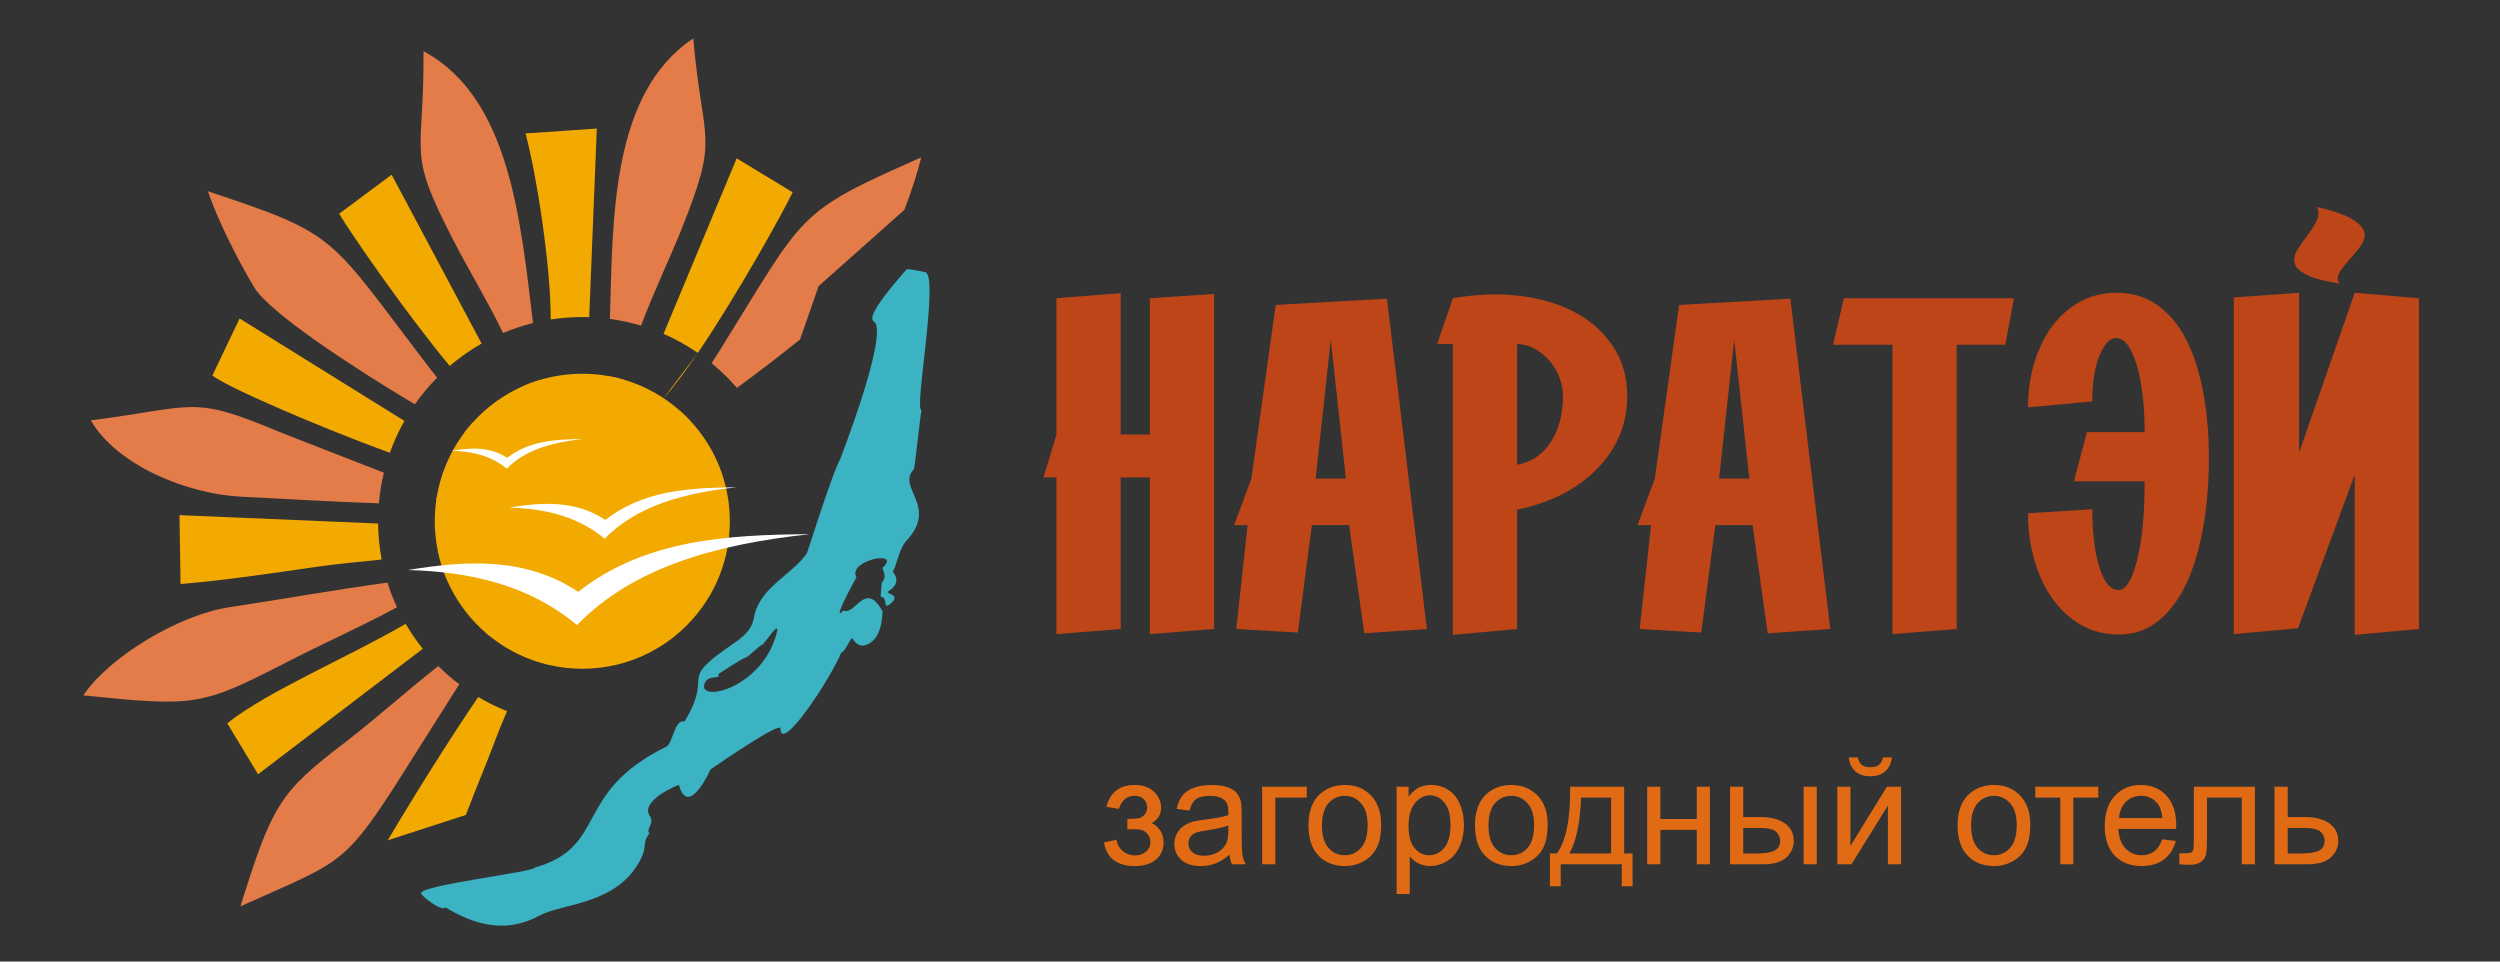 <svg width="390" height="150" viewBox="0 0 390 150" fill="none" xmlns="http://www.w3.org/2000/svg">
<rect x="0" y="0" width="390" height="150" fill="#333333" stroke="none"/>
<path fill-rule="evenodd" clip-rule="evenodd" d="M103.924 68.025C104.759 67.569 106.066 66.744 107.691 65.652C107.181 65.103 106.644 64.579 106.083 64.083C105.281 65.385 104.546 66.692 103.924 68.025ZM114.964 60.514C118.134 58.188 121.572 55.565 124.807 52.956L127.702 44.636L141.088 32.733C142.18 29.857 143.127 26.971 143.707 24.554C123.962 33.29 125.804 32.946 112.109 54.943C111.749 55.521 111.382 56.093 111.009 56.66C112.436 57.828 113.76 59.118 114.964 60.514ZM37.503 141.391C42.443 125.669 43.544 123.653 53.68 115.93C58.062 112.591 63.326 107.881 68.373 103.903C69.397 104.922 70.491 105.871 71.646 106.745L61.392 122.952C53.46 135.239 52.371 134.689 37.503 141.391ZM75.746 98.688C76.269 98.378 76.783 98.09 77.284 97.831L76.398 99.233C76.177 99.055 75.959 98.874 75.746 98.688ZM69.806 78.761C69.194 78.756 68.582 78.749 67.971 78.741C68.018 78.32 68.076 77.902 68.145 77.489C68.395 77.674 68.669 77.893 68.837 78.01C69.079 78.174 69.5 78.49 69.806 78.761ZM59.104 78.518C51.84 78.263 44.615 77.853 37.472 77.475C29.379 77.046 18.357 72.755 14.163 65.576C30.76 63.456 29.684 61.549 43.663 67.415L59.888 73.745C59.51 75.295 59.246 76.889 59.104 78.518ZM84.336 59.238C84.862 65.458 84.936 61.059 82.096 62.863C82.015 62.013 81.857 61.129 81.637 60.22C82.51 59.839 83.411 59.51 84.336 59.238ZM78.477 51.947C76.088 47.001 73.018 41.932 70.791 37.609C63.288 23.052 66.189 25.073 66.069 7.995C79.734 15.287 81.248 35.118 83.157 50.394C81.545 50.793 79.981 51.313 78.477 51.947ZM13 108.48C17.055 102.431 27.907 95.922 35.716 94.739C43.162 93.61 52.161 92.021 60.443 90.886C60.859 92.208 61.36 93.491 61.937 94.733C56.358 97.737 50.347 100.417 44.798 103.268C31.392 110.153 30.6 110.269 13 108.48ZM69.456 89.837L70.058 89.785C69.898 89.899 69.736 90.012 69.574 90.124L69.456 89.837ZM76.141 69.342C75.316 68.988 74.037 68.344 72.446 67.487C72.871 66.922 73.32 66.378 73.795 65.856C74.65 66.999 75.444 68.156 76.141 69.342ZM64.719 63.075C54.717 57.118 41.975 48.7 39.661 44.836C36.989 40.368 33.961 34.316 32.424 29.831C52.906 36.66 51.04 36.491 66.757 57.094C67.226 57.71 67.705 58.316 68.188 58.916C66.919 60.2 65.757 61.592 64.719 63.075ZM94.809 58.648C94.88 65.028 94.37 60.603 97.384 62.139C97.384 61.24 97.465 60.297 97.612 59.32C96.701 59.04 95.765 58.814 94.809 58.648ZM100.002 50.8C101.907 45.69 104.455 40.405 106.248 35.929C112.34 20.725 109.642 23.012 108.147 6C95.254 14.539 95.603 34.373 95.149 49.752C96.811 49.977 98.432 50.33 100.002 50.8Z" fill="#E37C49"/>
<path fill-rule="evenodd" clip-rule="evenodd" d="M103.526 62.119C105.08 60.4 106.927 57.906 108.865 55.05C107.189 53.897 105.396 52.902 103.509 52.082L114.921 24.704L123.65 29.992C122.15 33.151 115.045 45.944 108.865 55.05L103.526 62.119ZM100.229 60.304L100.141 60.266L99.864 60.145L99.696 60.074L99.361 59.937L99.182 59.867C99.07 59.823 98.957 59.78 98.844 59.738L98.669 59.673C98.537 59.626 98.404 59.579 98.271 59.533L98.15 59.493C98.022 59.45 97.893 59.408 97.764 59.368L97.58 59.31L97.231 59.207L97.041 59.153C96.915 59.117 96.788 59.083 96.661 59.05L96.487 59.005L96.139 58.92L95.909 58.868L95.586 58.797L95.334 58.746L95.043 58.69L94.764 58.641L94.488 58.595L94.201 58.551L94.005 58.523L93.871 58.505L93.607 58.472L93.355 58.443L93.027 58.41L92.76 58.386L92.43 58.361L92.186 58.346L91.868 58.33L91.594 58.319L91.559 58.318C91.32 58.31 91.079 58.306 90.837 58.306C89.776 58.306 88.733 58.379 87.711 58.517L87.572 58.537L87.553 58.54C87.421 58.559 87.288 58.579 87.156 58.6L87.018 58.623L86.965 58.632C86.844 58.652 86.724 58.673 86.605 58.696L86.468 58.722L86.45 58.725C86.298 58.755 86.146 58.785 85.994 58.818L85.808 58.858L85.468 58.937L85.23 58.995L84.927 59.073L84.712 59.131C84.597 59.163 84.482 59.196 84.367 59.229L84.156 59.292L83.832 59.393L83.792 59.406L83.661 59.448L83.624 59.461L83.329 59.559L83.077 59.648L82.794 59.752L82.496 59.865L82.296 59.944L81.988 60.07L81.78 60.158C81.667 60.206 81.555 60.255 81.444 60.305L81.292 60.374L80.96 60.529L80.747 60.632L80.457 60.776L80.268 60.872L79.968 61.031L79.772 61.137C79.666 61.196 79.561 61.254 79.456 61.314L79.447 61.319C79.359 61.369 79.273 61.42 79.186 61.471L79.164 61.484C78.107 62.108 77.104 62.813 76.163 63.592C76.054 63.682 75.945 63.775 75.838 63.867L75.714 63.974C75.613 64.062 75.514 64.15 75.415 64.239L75.329 64.317C75.222 64.415 75.116 64.514 75.01 64.615L74.908 64.712C74.81 64.806 74.713 64.9 74.617 64.996L74.511 65.102C74.417 65.196 74.325 65.291 74.233 65.387L74.123 65.503C74.038 65.592 73.954 65.683 73.87 65.774L73.754 65.902C73.668 65.997 73.582 66.094 73.498 66.191L73.389 66.316C73.303 66.416 73.218 66.516 73.134 66.617L73.023 66.751L72.803 67.024L72.67 67.195C72.596 67.29 72.522 67.386 72.449 67.482L72.356 67.607C72.273 67.718 72.192 67.83 72.112 67.942L72.036 68.048C71.959 68.157 71.883 68.267 71.808 68.377L71.705 68.53C71.632 68.638 71.561 68.747 71.491 68.856L71.403 68.992C71.336 69.098 71.269 69.206 71.203 69.313L71.113 69.461C71.048 69.57 70.983 69.679 70.919 69.789L70.831 69.943L70.654 70.258L70.653 70.261C70.099 71.27 69.618 72.325 69.218 73.419L69.217 73.422C69.157 73.587 69.098 73.754 69.042 73.921L69.029 73.957C68.976 74.115 68.924 74.274 68.874 74.434L68.851 74.509C68.802 74.668 68.754 74.828 68.709 74.988L68.692 75.044C68.646 75.21 68.601 75.375 68.558 75.542L68.551 75.567L68.548 75.582C68.505 75.749 68.463 75.917 68.424 76.087L68.41 76.146C68.372 76.314 68.335 76.484 68.3 76.653L68.288 76.713C68.254 76.882 68.221 77.052 68.191 77.222L68.186 77.244L68.185 77.251L68.183 77.265C68.151 77.445 68.121 77.626 68.093 77.807L68.091 77.818C68.064 77.996 68.039 78.175 68.016 78.354L68.007 78.422C67.985 78.597 67.965 78.774 67.947 78.951L67.945 78.974C67.927 79.153 67.91 79.333 67.897 79.513L67.894 79.547L67.892 79.568C67.879 79.754 67.867 79.94 67.857 80.126L67.857 80.133L67.856 80.153C67.847 80.335 67.84 80.518 67.835 80.701L67.834 80.743C67.829 80.933 67.827 81.125 67.827 81.317C67.827 81.495 67.829 81.672 67.833 81.848L67.834 81.866L67.834 81.883L67.835 81.936L67.836 81.954L67.836 81.972L67.837 81.989C67.841 82.124 67.846 82.259 67.852 82.394L67.853 82.412L67.854 82.429L67.855 82.446C67.897 83.319 67.989 84.178 68.125 85.023L68.15 85.169C68.174 85.315 68.2 85.46 68.227 85.605L68.255 85.749L68.257 85.758C68.284 85.9 68.313 86.041 68.344 86.182L68.375 86.325C68.404 86.456 68.434 86.587 68.466 86.717L68.474 86.753L68.509 86.895C68.541 87.02 68.573 87.145 68.606 87.27L68.619 87.319L68.657 87.46C68.69 87.579 68.724 87.697 68.759 87.816L68.778 87.879L68.82 88.019L68.919 88.339L68.984 88.536L69.085 88.838L69.169 89.076L69.284 89.389L69.376 89.632L69.473 89.878L69.581 90.143L69.693 90.407L69.715 90.457L69.772 90.589L69.795 90.64L69.914 90.903L70.025 91.142L70.16 91.423L70.285 91.674L70.389 91.878L70.543 92.171L70.66 92.386L70.827 92.685L70.921 92.849L71.108 93.164L71.209 93.33C71.745 94.206 72.34 95.042 72.985 95.835L73.181 96.073L73.331 96.251L73.551 96.504L73.718 96.692L73.867 96.857C73.951 96.948 74.036 97.04 74.121 97.13L74.267 97.282L74.482 97.503L74.663 97.683L74.857 97.873L75.066 98.072L75.287 98.278L75.425 98.403C75.524 98.493 75.623 98.581 75.724 98.668L75.859 98.785C75.964 98.875 76.069 98.965 76.175 99.052L76.267 99.127C76.37 99.212 76.474 99.295 76.578 99.378L76.651 99.436C76.771 99.53 76.892 99.622 77.014 99.714L77.119 99.793C77.24 99.883 77.362 99.972 77.485 100.059L77.558 100.111C77.692 100.206 77.828 100.3 77.964 100.393L77.996 100.414C78.128 100.503 78.262 100.591 78.396 100.677L78.452 100.714C78.594 100.805 78.738 100.894 78.883 100.982L78.925 101.009C79.075 101.099 79.224 101.187 79.376 101.275L79.395 101.286C79.868 101.557 80.351 101.813 80.844 102.051L80.876 102.066C83.889 103.515 87.268 104.328 90.837 104.328C98.582 104.328 105.432 100.503 109.604 94.638C109.818 94.338 110.024 94.031 110.224 93.721C110.323 93.565 110.421 93.408 110.518 93.25C110.613 93.092 110.708 92.932 110.8 92.772C110.892 92.611 110.983 92.449 111.072 92.286C111.16 92.123 111.247 91.959 111.332 91.793C111.416 91.628 111.499 91.461 111.58 91.294C111.661 91.126 111.739 90.958 111.816 90.788C111.893 90.618 111.968 90.446 112.041 90.274C112.113 90.102 112.184 89.93 112.253 89.755C112.322 89.581 112.388 89.406 112.453 89.23C112.518 89.053 112.58 88.876 112.64 88.698C112.7 88.52 112.759 88.34 112.815 88.16C112.871 87.98 112.925 87.799 112.976 87.617C113.028 87.435 113.077 87.252 113.125 87.068C113.172 86.885 113.217 86.7 113.26 86.514C113.303 86.329 113.343 86.142 113.382 85.955C113.42 85.767 113.456 85.579 113.49 85.391C113.523 85.202 113.555 85.012 113.584 84.822C113.613 84.631 113.64 84.44 113.664 84.248C113.689 84.056 113.711 83.864 113.73 83.67C113.75 83.477 113.767 83.282 113.782 83.088C113.797 82.893 113.809 82.698 113.819 82.501C113.829 82.305 113.837 82.108 113.842 81.911C113.847 81.713 113.849 81.516 113.849 81.317C113.849 81.145 113.846 80.974 113.843 80.803L113.839 80.655C113.834 80.49 113.828 80.325 113.82 80.16L113.816 80.072C113.807 79.917 113.797 79.763 113.786 79.608L113.779 79.514C113.766 79.348 113.751 79.183 113.735 79.017L113.721 78.886C113.706 78.742 113.69 78.598 113.672 78.455L113.661 78.365C113.64 78.2 113.617 78.036 113.592 77.872L113.575 77.76C113.55 77.596 113.523 77.432 113.494 77.27L113.475 77.168C113.451 77.033 113.425 76.899 113.398 76.766L113.369 76.622C113.337 76.466 113.303 76.311 113.268 76.156L113.244 76.055C113.21 75.912 113.176 75.771 113.14 75.63L113.118 75.54C113.078 75.387 113.037 75.235 112.994 75.084L112.953 74.938C112.913 74.8 112.872 74.663 112.83 74.527L112.792 74.404C112.752 74.278 112.711 74.153 112.669 74.027L112.615 73.864C112.567 73.725 112.518 73.586 112.468 73.448L112.412 73.299L112.292 72.981L112.235 72.835C112.179 72.695 112.122 72.555 112.064 72.416L112.004 72.276L111.86 71.946L111.777 71.763L111.625 71.438L111.534 71.249L111.381 70.941L111.256 70.699L111.14 70.478L111.033 70.279C110.97 70.164 110.906 70.05 110.841 69.937L110.727 69.74L110.6 69.525L110.423 69.234L110.288 69.018L110.146 68.797L110.029 68.618C109.951 68.5 109.872 68.383 109.791 68.267L109.701 68.138L109.527 67.891L109.512 67.871C109.393 67.705 109.27 67.54 109.146 67.377L109.074 67.284C108.877 67.029 108.675 66.778 108.468 66.531L108.425 66.48C108.062 66.049 107.682 65.632 107.288 65.229L107.279 65.22C106.637 64.564 105.956 63.947 105.24 63.372L105.207 63.345C104.666 62.912 104.105 62.502 103.526 62.119C102.484 61.428 101.382 60.821 100.229 60.304ZM91.916 49.48L93.103 20.059L81.975 20.81C83.661 26.999 85.924 41.315 85.913 49.839C87.518 49.59 89.162 49.46 90.837 49.46C91.198 49.46 91.558 49.468 91.916 49.48ZM75.134 53.594L61.096 27.256L56.566 30.624L52.906 33.346C54.712 36.373 63.109 48.598 70.156 57.087C71.696 55.772 73.362 54.601 75.134 53.594ZM63.089 65.661L37.379 49.681L33.133 58.581C35.655 60.533 50.127 66.731 60.817 70.637C61.433 68.904 62.195 67.24 63.089 65.661ZM58.984 81.668L28 80.363L28.165 91.109C35.334 90.512 42.711 89.382 49.795 88.366C53.257 87.869 56.568 87.635 59.54 87.282C59.195 85.461 59.005 83.585 58.984 81.668ZM63.284 97.314L63.2 97.363C54.474 102.463 41.741 107.816 35.45 112.834L40.256 120.786L65.957 101.21C64.973 99.983 64.079 98.68 63.284 97.314ZM109.604 94.638C109.818 94.338 110.024 94.031 110.224 93.721ZM79.103 110.943C77.667 114.199 76.716 117.039 75.249 120.595C74.432 122.574 73.568 124.832 72.665 127.136L60.494 131.081C64.071 124.993 70.137 115.265 74.605 108.731C76.036 109.581 77.539 110.323 79.103 110.943Z" fill="#F2AA00"/>
<path fill-rule="evenodd" clip-rule="evenodd" d="M63.648 88.924C72.92 87.391 82.005 86.909 90.21 92.319C100.553 84.204 113.336 83.413 126.357 83.332C111.751 84.89 98.754 88.495 90.01 97.512C82.703 91.392 73.618 89.184 63.648 88.924Z" fill="white"/>
<path fill-rule="evenodd" clip-rule="evenodd" d="M79.412 79.185C84.658 78.317 89.798 78.045 94.44 81.106C100.292 76.514 107.525 76.067 114.892 76.021C106.628 76.902 99.275 78.942 94.327 84.043C90.193 80.581 85.053 79.332 79.412 79.185Z" fill="white"/>
<path fill-rule="evenodd" clip-rule="evenodd" d="M70.473 70.317C73.491 69.818 76.449 69.661 79.12 71.423C82.487 68.781 86.648 68.523 90.887 68.497C86.132 69.004 81.901 70.178 79.055 73.113C76.676 71.121 73.718 70.402 70.473 70.317Z" fill="white"/>
<path fill-rule="evenodd" clip-rule="evenodd" d="M109.948 106.542C108.574 109.74 118.794 107.547 121.14 98.849C121.812 96.359 119.357 100.364 118.867 100.611C118.68 100.502 117.014 102.231 116.332 102.611C116.212 102.395 112.08 105.148 112.08 105.148C112.047 105.322 112.105 105.584 112.105 105.584C111.057 105.726 110.33 105.711 109.948 106.542ZM141.372 42.087C140.599 43.014 134.879 49.275 136.305 50.141C138.825 51.67 131.069 71.626 131.057 71.648C129.755 73.983 126.01 86.106 125.857 86.327C123.516 89.712 118.514 91.629 117.648 96.211C117.363 97.716 116.846 98.744 114.362 100.438C105.304 106.615 111.567 104.62 106.787 112.555C105.174 112.129 105.007 115.96 103.93 116.489C89.272 123.689 94.964 132.068 83.394 135.354C83.104 136.071 65.921 138.023 65.673 139.336C65.606 139.688 69.024 142.351 69.481 141.548C74.045 144.299 78.92 145.684 84.155 142.832C87.713 140.894 96.458 141.182 100.017 133.898C100.943 132.001 100.179 131.414 101.305 130.04C100.715 129.265 102.164 128.464 101.384 127.32C99.719 124.878 105.889 122.387 105.909 122.458C107.407 127.732 110.828 120.044 110.842 120.034C111.945 119.282 121.735 112.511 121.747 113.644C121.789 117.661 129.583 105.897 131.276 101.71C131.54 102.031 132.531 99.933 132.898 99.52C132.942 99.471 133.63 100.952 134.79 100.686C137.836 99.987 137.602 95.463 137.69 95.402C134.973 90.414 133.475 96.058 131.568 95.239C131.568 95.239 129.35 97.867 133.609 90.031C132.093 87.455 140.791 85.665 137.694 88.566C137.522 88.727 138.548 89.878 137.547 90.9L137.378 93.106C138.67 93.031 137.486 95.659 139.219 93.889C140.413 92.67 137.925 92.63 138.603 92.219C139.795 91.494 140.321 90.456 139.242 89.17C139.759 88.726 140.18 85.651 141.395 84.356C146.482 78.936 139.767 76.068 142.572 73.204C142.7 73.073 143.488 65.404 143.757 63.981C142.533 64.221 146.54 43.005 144.346 42.463C144.176 42.421 141.288 41.793 141.372 42.087Z" fill="#3BB3C3"/>
<path fill-rule="evenodd" clip-rule="evenodd" d="M164.805 98.921V74.476H162.784L164.805 67.843V46.531L174.828 45.733V67.782H179.376V46.531L189.399 45.856V98.122L179.376 98.921V74.476H174.828V98.122L164.805 98.921ZM195.22 74.66L199.01 47.575L216.36 46.593L222.592 98.122L212.823 98.798L210.464 81.908H204.653L202.463 98.675L192.862 98.122L194.631 81.908H192.525L195.22 74.66ZM205.243 74.66H209.959L207.601 52.98L205.243 74.66ZM226.645 99.043V53.656H224.203L226.645 46.531C230.351 45.876 233.86 45.753 237.173 46.163C240.485 46.572 243.378 47.452 245.848 48.804C248.319 50.155 250.27 51.936 251.702 54.147C253.134 56.358 253.849 58.897 253.849 61.763C253.849 66.103 252.305 69.87 249.217 73.064C246.129 76.257 241.945 78.407 236.668 79.512V98.122L226.645 99.043ZM236.668 65.632V72.511C238.969 72.06 240.739 70.853 241.973 68.887C243.209 66.922 243.827 64.547 243.827 61.763C243.827 60.821 243.644 59.869 243.279 58.907C242.914 57.944 242.409 57.085 241.763 56.327C241.117 55.57 240.36 54.945 239.489 54.454C238.619 53.963 237.678 53.697 236.668 53.656V65.632ZM258.154 74.66L261.945 47.575L279.294 46.593L285.527 98.122L275.757 98.798L273.399 81.908H267.587L265.397 98.675L255.796 98.122L257.565 81.908H255.459L258.154 74.66ZM268.177 74.66H272.894L270.535 52.98L268.177 74.66ZM295.223 98.921V53.778H285.958L287.643 46.531H314.173L312.825 53.778H305.245V98.122L295.223 98.921ZM316.373 80.065L326.395 79.451C326.395 83.054 326.76 86.053 327.49 88.449C328.22 90.844 329.231 92.041 330.522 92.041C331.645 92.041 332.6 90.496 333.386 87.405C334.171 84.313 334.565 80.209 334.565 75.09H323.531L325.553 67.413H334.565C334.565 65.448 334.467 63.585 334.27 61.824C334.074 60.064 333.779 58.508 333.386 57.156C332.993 55.805 332.53 54.73 331.996 53.932C331.462 53.133 330.831 52.734 330.101 52.734C329.147 52.734 328.29 53.635 327.532 55.437C326.774 57.238 326.395 59.633 326.395 62.622L316.373 63.544C316.373 61.046 316.71 58.702 317.384 56.512C318.057 54.321 318.983 52.427 320.191 50.83C321.398 49.233 322.844 47.974 324.514 47.053C326.199 46.132 328.08 45.671 330.143 45.671C332.614 45.671 334.747 46.316 336.572 47.606C338.383 48.895 339.885 50.697 341.064 53.011C342.243 55.324 343.114 58.057 343.703 61.21C344.293 64.363 344.587 67.782 344.587 71.467C344.587 75.275 344.293 78.857 343.703 82.215C343.114 85.572 342.257 88.489 341.106 90.967C339.955 93.444 338.495 95.399 336.741 96.832C334.972 98.265 332.922 98.982 330.564 98.982C328.374 98.982 326.423 98.49 324.683 97.508C322.956 96.525 321.468 95.174 320.233 93.454C318.997 91.734 318.057 89.728 317.384 87.435C316.71 85.142 316.373 82.686 316.373 80.065ZM348.472 98.921V46.408L358.663 45.671V70.607L367.338 45.671L377.36 46.531V98.122L367.338 99.043V74.046L358.494 97.999L348.472 98.921ZM364.98 44.259C362.509 43.849 360.754 43.368 359.715 42.815C358.677 42.263 358.087 41.658 357.947 41.004C357.806 40.349 357.961 39.663 358.41 38.946C358.859 38.229 359.364 37.503 359.926 36.766C360.487 36.029 360.965 35.281 361.357 34.524C361.751 33.767 361.779 33.019 361.442 32.282C364.081 32.897 365.948 33.551 367.043 34.248C368.138 34.944 368.741 35.629 368.854 36.305C368.966 36.981 368.769 37.667 368.264 38.363C367.759 39.059 367.197 39.745 366.58 40.42C365.962 41.096 365.442 41.761 365.021 42.416C364.6 43.071 364.586 43.685 364.98 44.259Z" fill="#BE4518"/>
<path d="M175.865 129.361V127.754C176.731 127.747 177.319 127.713 177.631 127.652C177.95 127.591 178.25 127.409 178.531 127.105C178.812 126.801 178.952 126.421 178.952 125.966C178.952 125.411 178.766 124.971 178.394 124.644C178.03 124.31 177.555 124.143 176.97 124.143C175.816 124.143 175.007 124.823 174.543 126.182L172.595 125.863C173.203 123.592 174.669 122.457 176.993 122.457C178.284 122.457 179.294 122.81 180.023 123.516C180.76 124.223 181.129 125.066 181.129 126.045C181.129 127.033 180.65 127.819 179.693 128.404C180.301 128.73 180.756 129.148 181.06 129.657C181.364 130.158 181.516 130.755 181.516 131.446C181.516 132.532 181.121 133.413 180.331 134.089C179.541 134.765 178.436 135.103 177.016 135.103C174.258 135.103 172.66 133.876 172.219 131.423L174.145 131.013C174.319 131.788 174.672 132.388 175.204 132.813C175.743 133.238 176.359 133.451 177.05 133.451C177.741 133.451 178.314 133.257 178.77 132.87C179.233 132.475 179.465 131.974 179.465 131.366C179.465 130.895 179.321 130.485 179.032 130.136C178.744 129.786 178.436 129.57 178.109 129.486C177.783 129.395 177.19 129.349 176.332 129.349C176.264 129.349 176.108 129.353 175.865 129.361ZM191.793 133.337C191.033 133.983 190.3 134.438 189.594 134.704C188.895 134.97 188.143 135.103 187.338 135.103C186.009 135.103 184.987 134.78 184.273 134.135C183.559 133.481 183.202 132.65 183.202 131.639C183.202 131.047 183.335 130.508 183.601 130.022C183.874 129.528 184.228 129.133 184.66 128.837C185.101 128.541 185.595 128.316 186.142 128.165C186.544 128.058 187.152 127.956 187.964 127.857C189.62 127.659 190.839 127.424 191.622 127.151C191.629 126.87 191.633 126.691 191.633 126.615C191.633 125.78 191.439 125.191 191.052 124.849C190.528 124.386 189.749 124.154 188.716 124.154C187.752 124.154 187.038 124.325 186.575 124.667C186.119 125.001 185.781 125.597 185.561 126.456L183.555 126.182C183.738 125.324 184.038 124.633 184.455 124.109C184.873 123.577 185.477 123.171 186.267 122.89C187.057 122.601 187.972 122.457 189.013 122.457C190.046 122.457 190.885 122.578 191.531 122.821C192.176 123.064 192.651 123.372 192.955 123.744C193.259 124.109 193.471 124.572 193.593 125.134C193.661 125.483 193.695 126.114 193.695 127.025V129.76C193.695 131.666 193.737 132.874 193.821 133.383C193.912 133.884 194.086 134.366 194.345 134.83H192.203C191.99 134.404 191.853 133.907 191.793 133.337ZM191.622 128.757C190.877 129.061 189.761 129.319 188.272 129.532C187.429 129.653 186.833 129.79 186.483 129.942C186.134 130.094 185.864 130.318 185.674 130.614C185.485 130.903 185.39 131.226 185.39 131.583C185.39 132.129 185.595 132.585 186.005 132.95C186.423 133.314 187.03 133.497 187.828 133.497C188.618 133.497 189.32 133.326 189.935 132.984C190.551 132.634 191.003 132.16 191.291 131.56C191.512 131.096 191.622 130.413 191.622 129.509V128.757ZM196.897 122.73H203.858V124.428H198.948V134.83H196.897V122.73ZM204.12 128.78C204.12 126.539 204.743 124.88 205.989 123.801C207.029 122.905 208.298 122.457 209.794 122.457C211.457 122.457 212.817 123.003 213.873 124.097C214.928 125.183 215.456 126.687 215.456 128.609C215.456 130.166 215.221 131.393 214.75 132.289C214.287 133.178 213.607 133.869 212.711 134.362C211.822 134.856 210.85 135.103 209.794 135.103C208.1 135.103 206.729 134.56 205.681 133.474C204.64 132.388 204.12 130.823 204.12 128.78ZM206.228 128.78C206.228 130.329 206.566 131.491 207.242 132.266C207.918 133.033 208.768 133.417 209.794 133.417C210.812 133.417 211.659 133.029 212.335 132.255C213.011 131.48 213.349 130.299 213.349 128.711C213.349 127.215 213.007 126.083 212.323 125.316C211.647 124.542 210.804 124.154 209.794 124.154C208.768 124.154 207.918 124.538 207.242 125.305C206.566 126.072 206.228 127.23 206.228 128.78ZM217.872 139.467V122.73H219.74V124.302C220.181 123.687 220.678 123.228 221.233 122.924C221.787 122.612 222.459 122.457 223.249 122.457C224.282 122.457 225.194 122.722 225.984 123.254C226.774 123.786 227.37 124.538 227.772 125.51C228.175 126.475 228.376 127.534 228.376 128.689C228.376 129.927 228.152 131.043 227.704 132.038C227.263 133.026 226.618 133.785 225.767 134.317C224.924 134.841 224.035 135.103 223.101 135.103C222.418 135.103 221.802 134.959 221.255 134.67C220.716 134.381 220.272 134.017 219.922 133.576V139.467H217.872ZM219.729 128.848C219.729 130.405 220.044 131.556 220.674 132.3C221.305 133.045 222.068 133.417 222.964 133.417C223.876 133.417 224.654 133.033 225.3 132.266C225.953 131.491 226.28 130.295 226.28 128.677C226.28 127.135 225.961 125.981 225.323 125.214C224.692 124.447 223.937 124.063 223.056 124.063C222.182 124.063 221.407 124.473 220.731 125.293C220.063 126.106 219.729 127.291 219.729 128.848ZM230.097 128.78C230.097 126.539 230.719 124.88 231.965 123.801C233.006 122.905 234.274 122.457 235.77 122.457C237.434 122.457 238.793 123.003 239.849 124.097C240.905 125.183 241.433 126.687 241.433 128.609C241.433 130.166 241.197 131.393 240.726 132.289C240.263 133.178 239.583 133.869 238.687 134.362C237.798 134.856 236.826 135.103 235.77 135.103C234.077 135.103 232.706 134.56 231.657 133.474C230.617 132.388 230.097 130.823 230.097 128.78ZM232.204 128.78C232.204 130.329 232.542 131.491 233.218 132.266C233.894 133.033 234.745 133.417 235.77 133.417C236.788 133.417 237.635 133.029 238.311 132.255C238.987 131.48 239.325 130.299 239.325 128.711C239.325 127.215 238.983 126.083 238.3 125.316C237.624 124.542 236.781 124.154 235.77 124.154C234.745 124.154 233.894 124.538 233.218 125.305C232.542 126.072 232.204 127.23 232.204 128.78ZM244.942 122.73H253.373V133.143H254.683V138.259H252.997V134.83H243.472V138.259H241.786V133.143H242.868C244.311 131.184 245.003 127.713 244.942 122.73ZM246.651 124.428C246.499 128.354 245.891 131.26 244.828 133.143H251.333V124.428H246.651ZM256.962 122.73H259.013V127.766H264.698V122.73H266.748V134.83H264.698V129.463H259.013V134.83H256.962V122.73ZM281.366 122.73H283.417V134.83H281.366V122.73ZM269.893 122.73H271.944V127.458H274.541C276.235 127.458 277.538 127.789 278.449 128.449C279.368 129.103 279.828 130.006 279.828 131.161C279.828 132.171 279.444 133.037 278.677 133.759C277.918 134.473 276.699 134.83 275.02 134.83H269.893V122.73ZM271.944 133.143H274.097C275.396 133.143 276.323 132.984 276.877 132.665C277.432 132.346 277.709 131.848 277.709 131.172C277.709 130.648 277.504 130.181 277.094 129.771C276.683 129.361 275.776 129.156 274.371 129.156H271.944V133.143ZM286.618 122.73H288.669V131.959L294.354 122.73H296.565V134.83H294.514V125.658L288.829 134.83H286.618V122.73ZM293.739 118.15H295.14C295.026 119.099 294.677 119.829 294.092 120.337C293.515 120.846 292.744 121.101 291.779 121.101C290.807 121.101 290.029 120.85 289.444 120.349C288.867 119.84 288.521 119.107 288.407 118.15H289.808C289.915 118.666 290.124 119.054 290.435 119.312C290.754 119.563 291.179 119.688 291.711 119.688C292.326 119.688 292.79 119.566 293.101 119.323C293.42 119.073 293.633 118.682 293.739 118.15ZM305.383 128.78C305.383 126.539 306.006 124.88 307.251 123.801C308.292 122.905 309.56 122.457 311.057 122.457C312.72 122.457 314.08 123.003 315.135 124.097C316.191 125.183 316.719 126.687 316.719 128.609C316.719 130.166 316.484 131.393 316.013 132.289C315.549 133.178 314.87 133.869 313.973 134.362C313.085 134.856 312.112 135.103 311.057 135.103C309.363 135.103 307.992 134.56 306.944 133.474C305.903 132.388 305.383 130.823 305.383 128.78ZM307.491 128.78C307.491 130.329 307.829 131.491 308.505 132.266C309.181 133.033 310.031 133.417 311.057 133.417C312.074 133.417 312.921 133.029 313.597 132.255C314.273 131.48 314.611 130.299 314.611 128.711C314.611 127.215 314.27 126.083 313.586 125.316C312.91 124.542 312.067 124.154 311.057 124.154C310.031 124.154 309.181 124.538 308.505 125.305C307.829 126.072 307.491 127.23 307.491 128.78ZM317.505 122.73H327.338V124.428H323.441V134.83H321.402V124.428H317.505V122.73ZM337.307 130.933L339.426 131.195C339.092 132.433 338.473 133.394 337.569 134.078C336.665 134.761 335.51 135.103 334.105 135.103C332.335 135.103 330.93 134.56 329.89 133.474C328.857 132.38 328.34 130.85 328.34 128.882C328.34 126.847 328.864 125.267 329.912 124.143C330.961 123.019 332.32 122.457 333.991 122.457C335.609 122.457 336.931 123.007 337.956 124.109C338.981 125.21 339.494 126.759 339.494 128.757C339.494 128.879 339.49 129.061 339.483 129.304H330.459C330.535 130.633 330.911 131.651 331.587 132.357C332.263 133.064 333.106 133.417 334.117 133.417C334.868 133.417 335.51 133.219 336.042 132.824C336.574 132.429 336.995 131.799 337.307 130.933ZM330.573 127.618H337.329C337.238 126.6 336.98 125.837 336.555 125.328C335.901 124.538 335.055 124.143 334.014 124.143C333.072 124.143 332.278 124.458 331.633 125.088C330.995 125.719 330.642 126.562 330.573 127.618ZM342.24 122.73H351.765V134.83H349.725V124.428H344.291V130.455C344.291 131.86 344.245 132.786 344.154 133.235C344.063 133.683 343.812 134.074 343.402 134.408C342.992 134.742 342.399 134.909 341.625 134.909C341.146 134.909 340.595 134.879 339.973 134.818V133.109H340.873C341.298 133.109 341.602 133.067 341.784 132.984C341.966 132.893 342.088 132.752 342.149 132.562C342.209 132.372 342.24 131.753 342.24 130.705V122.73ZM354.829 122.73H356.88V127.458H359.478C361.172 127.458 362.474 127.789 363.386 128.449C364.305 129.103 364.764 130.006 364.764 131.161C364.764 132.171 364.381 133.037 363.614 133.759C362.854 134.473 361.635 134.83 359.956 134.83H354.829V122.73ZM356.88 133.143H359.033C360.332 133.143 361.259 132.984 361.813 132.665C362.368 132.346 362.645 131.848 362.645 131.172C362.645 130.648 362.44 130.181 362.03 129.771C361.62 129.361 360.712 129.156 359.307 129.156H356.88V133.143Z" fill="#E16B14"/>
</svg>
